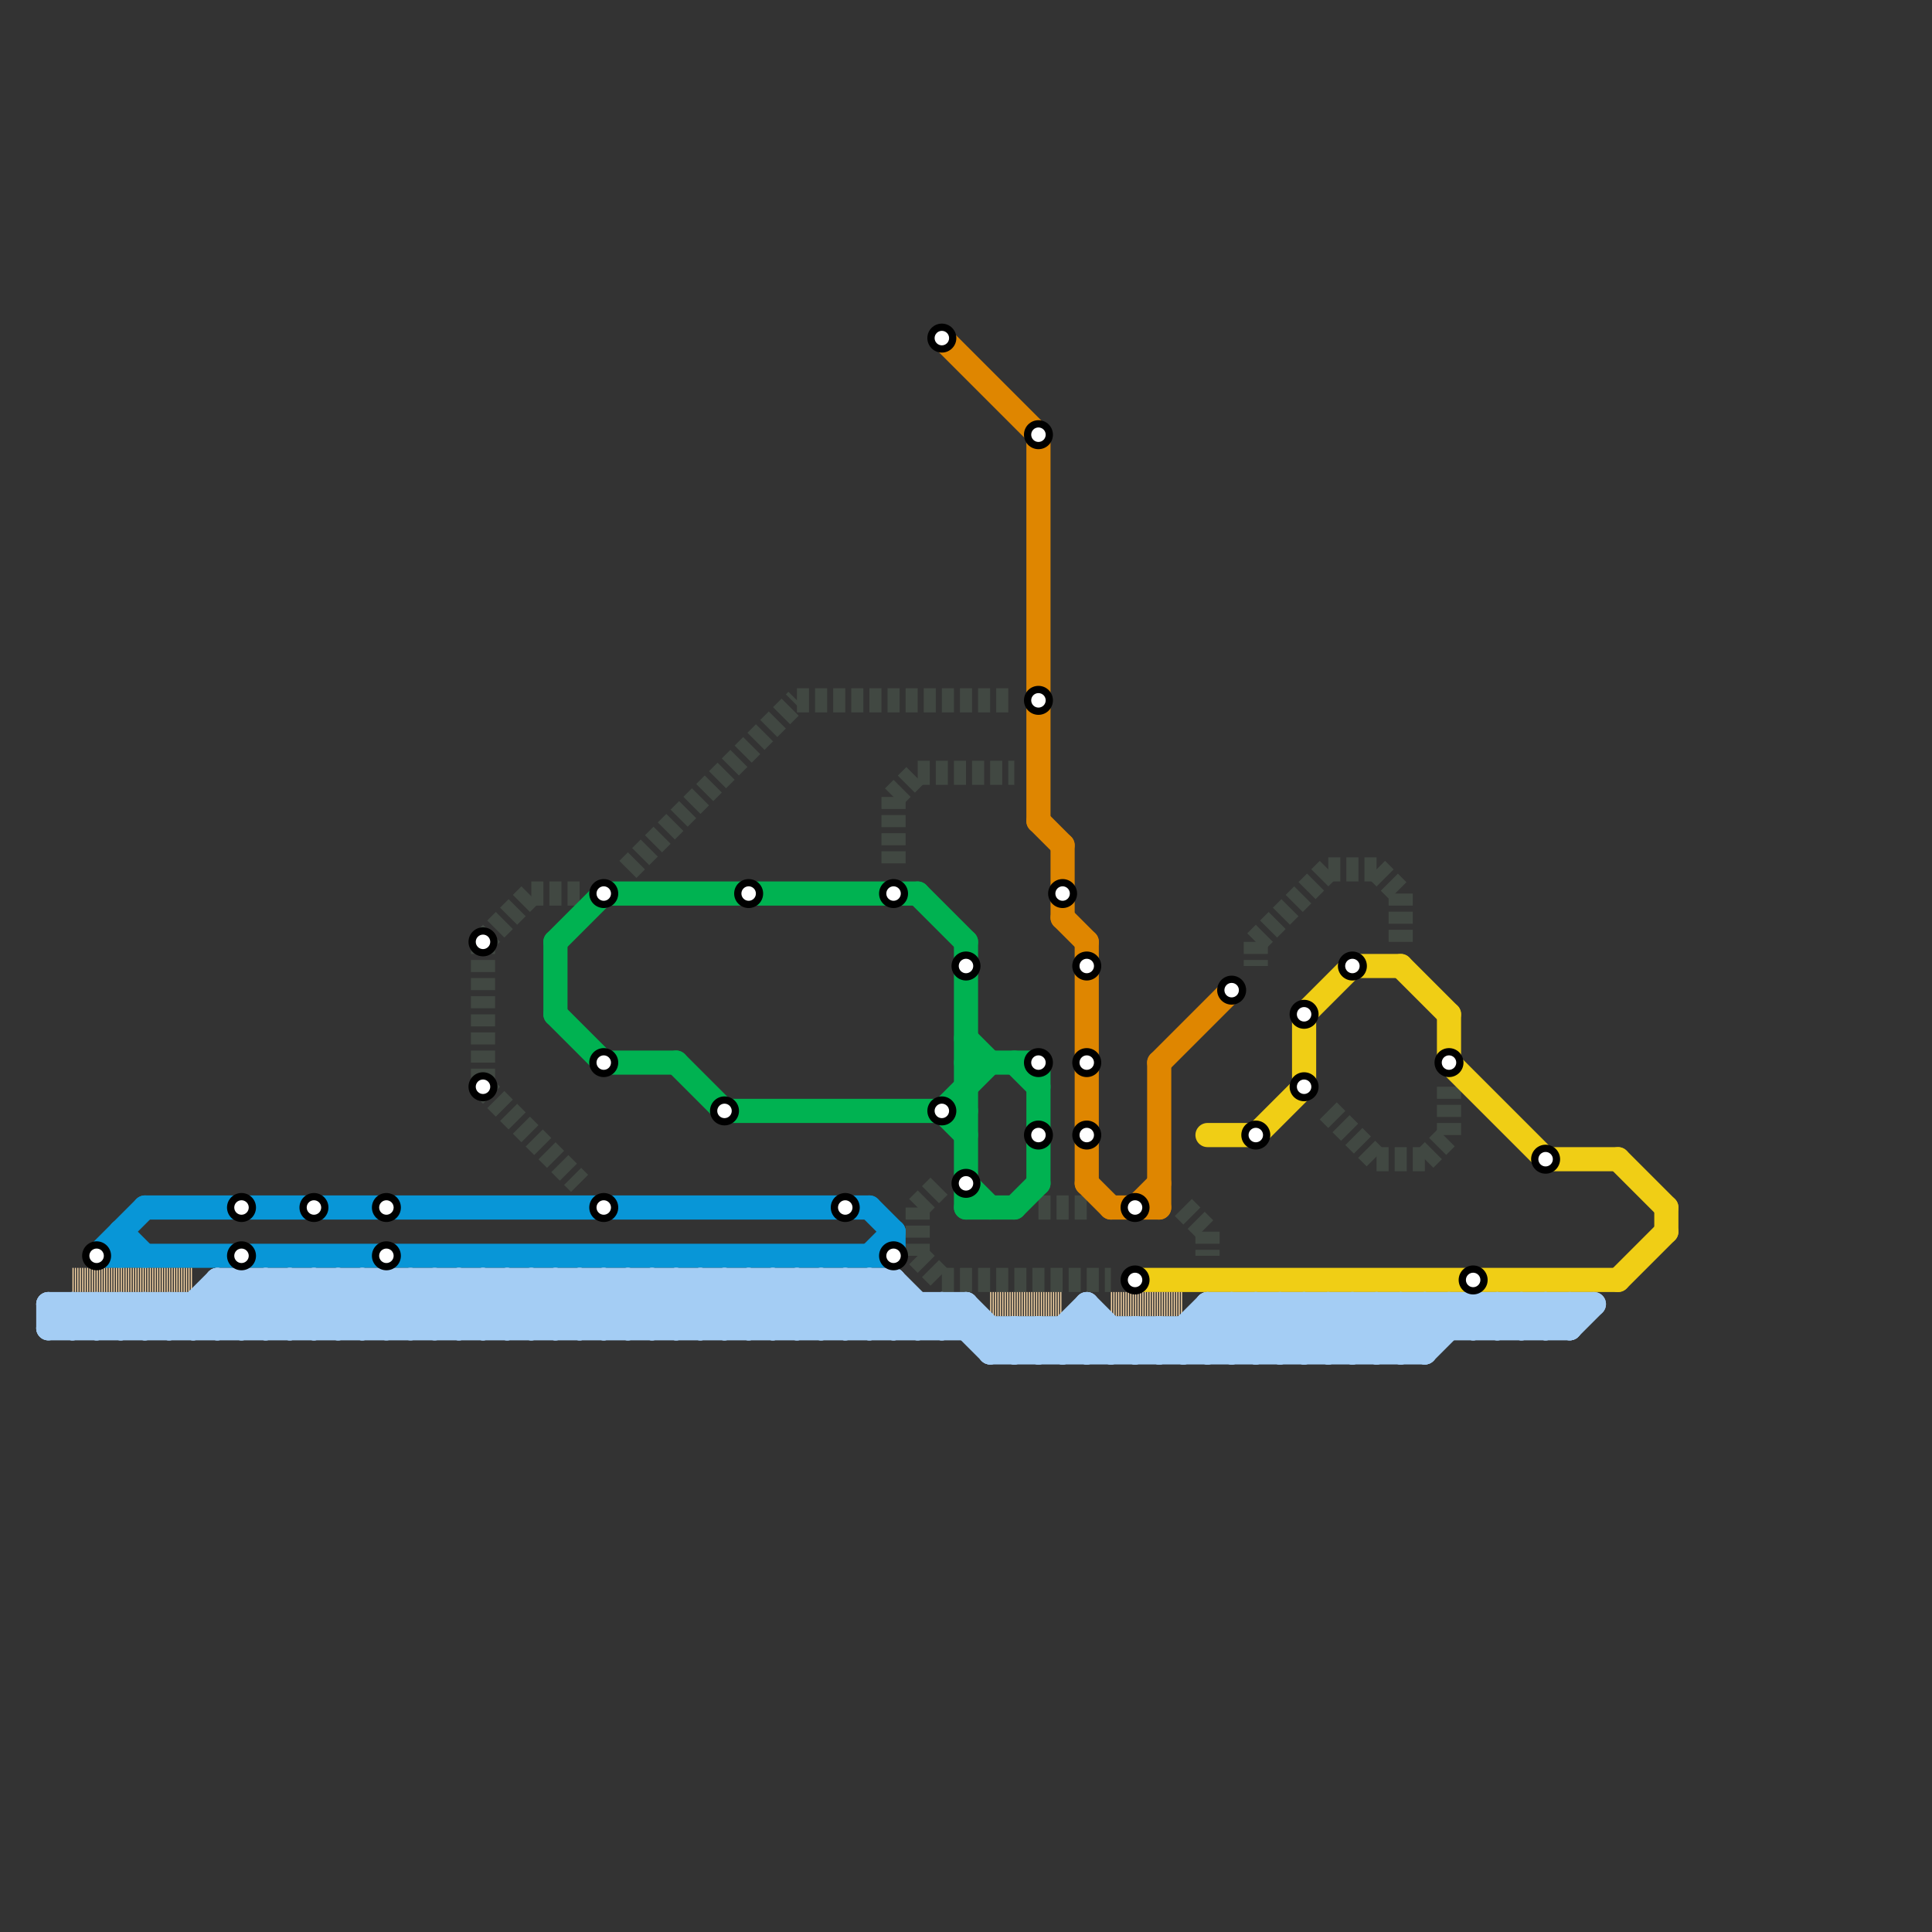 
<svg version="1.1" xmlns="http://www.w3.org/2000/svg" viewBox="0 0 80 80">
<rect x="0" y="0" width="80" height="80" fill="#333333" stroke="none"/>
<style>text { font: 1px Helvetica; font-weight: 600; white-space: pre; dominant-baseline: central; } line { stroke-width: 1; fill: none; stroke-linecap: round; stroke-linejoin: round; } .c0 { stroke: #414842 } .c1 { stroke: #0896d7 } .c2 { stroke: #df8600 } .c3 { stroke: #00b251 } .c4 { stroke: #f0ce15 } .c5 { stroke: #f4d3a4 } .c6 { stroke: #a4cdf4 } .w1 { stroke-width: 1; }.l3 { stroke-dasharray: .5 .25; stroke-linecap: butt; }.l5 { stroke-dasharray: .1 .1; stroke-linecap: butt; }.l4 { stroke-dasharray: .05 .05; stroke-linecap: butt; }</style><defs><g id="wm-xf"><circle r="1.2" fill="#000"/><circle r="0.9" fill="#fff"/><circle r="0.6" fill="#000"/><circle r="0.3" fill="#fff"/></g><g id="wm"><circle r="0.6" fill="#000"/><circle r="0.3" fill="#fff"/></g></defs><line class="c0 l3" x1="57" y1="48" x2="59" y2="48"/><line class="c0 l3" x1="37" y1="33" x2="38" y2="32"/><line class="c0 l3" x1="37" y1="33" x2="37" y2="36"/><line class="c0 l3" x1="22" y1="37" x2="24" y2="37"/><line class="c0 l3" x1="55" y1="36" x2="57" y2="36"/><line class="c0 l3" x1="58" y1="37" x2="58" y2="39"/><line class="c0 l3" x1="43" y1="50" x2="45" y2="50"/><line class="c0 l3" x1="38" y1="50" x2="39" y2="49"/><line class="c0 l3" x1="59" y1="48" x2="60" y2="47"/><line class="c0 l3" x1="26" y1="36" x2="33" y2="29"/><line class="c0 l3" x1="52" y1="39" x2="55" y2="36"/><line class="c0 l3" x1="20" y1="45" x2="24" y2="49"/><line class="c0 l3" x1="50" y1="51" x2="50" y2="52"/><line class="c0 l3" x1="55" y1="46" x2="57" y2="48"/><line class="c0 l3" x1="38" y1="32" x2="42" y2="32"/><line class="c0 l3" x1="52" y1="39" x2="52" y2="40"/><line class="c0 l3" x1="38" y1="52" x2="39" y2="53"/><line class="c0 l3" x1="38" y1="50" x2="38" y2="52"/><line class="c0 l3" x1="33" y1="29" x2="42" y2="29"/><line class="c0 l3" x1="39" y1="53" x2="46" y2="53"/><line class="c0 l3" x1="49" y1="50" x2="50" y2="51"/><line class="c0 l3" x1="20" y1="39" x2="22" y2="37"/><line class="c0 l3" x1="57" y1="36" x2="58" y2="37"/><line class="c0 l3" x1="20" y1="39" x2="20" y2="45"/><line class="c0 l3" x1="60" y1="45" x2="60" y2="47"/><line class="c1 " x1="4" y1="52" x2="6" y2="50"/><line class="c1 " x1="5" y1="51" x2="6" y2="52"/><line class="c1 " x1="4" y1="52" x2="37" y2="52"/><line class="c1 " x1="37" y1="51" x2="37" y2="52"/><line class="c1 " x1="36" y1="52" x2="37" y2="51"/><line class="c1 " x1="36" y1="50" x2="37" y2="51"/><line class="c1 " x1="5" y1="51" x2="5" y2="52"/><line class="c1 " x1="6" y1="50" x2="36" y2="50"/><line class="c2 " x1="43" y1="34" x2="44" y2="35"/><line class="c2 " x1="48" y1="44" x2="51" y2="41"/><line class="c2 " x1="43" y1="18" x2="43" y2="34"/><line class="c2 " x1="48" y1="44" x2="48" y2="50"/><line class="c2 " x1="44" y1="35" x2="44" y2="38"/><line class="c2 " x1="39" y1="14" x2="43" y2="18"/><line class="c2 " x1="45" y1="39" x2="45" y2="49"/><line class="c2 " x1="45" y1="49" x2="46" y2="50"/><line class="c2 " x1="46" y1="50" x2="48" y2="50"/><line class="c2 " x1="47" y1="50" x2="48" y2="49"/><line class="c2 " x1="44" y1="38" x2="45" y2="39"/><line class="c3 " x1="39" y1="46" x2="41" y2="44"/><line class="c3 " x1="38" y1="37" x2="40" y2="39"/><line class="c3 " x1="30" y1="46" x2="40" y2="46"/><line class="c3 " x1="42" y1="50" x2="43" y2="49"/><line class="c3 " x1="23" y1="42" x2="25" y2="44"/><line class="c3 " x1="40" y1="44" x2="43" y2="44"/><line class="c3 " x1="25" y1="37" x2="38" y2="37"/><line class="c3 " x1="40" y1="50" x2="42" y2="50"/><line class="c3 " x1="28" y1="44" x2="30" y2="46"/><line class="c3 " x1="39" y1="46" x2="40" y2="47"/><line class="c3 " x1="25" y1="44" x2="28" y2="44"/><line class="c3 " x1="42" y1="44" x2="43" y2="45"/><line class="c3 " x1="23" y1="39" x2="25" y2="37"/><line class="c3 " x1="40" y1="43" x2="41" y2="44"/><line class="c3 " x1="40" y1="49" x2="41" y2="50"/><line class="c3 " x1="23" y1="39" x2="23" y2="42"/><line class="c3 " x1="40" y1="39" x2="40" y2="50"/><line class="c3 " x1="43" y1="44" x2="43" y2="49"/><line class="c4 " x1="54" y1="42" x2="56" y2="40"/><line class="c4 " x1="56" y1="40" x2="58" y2="40"/><line class="c4 " x1="50" y1="47" x2="52" y2="47"/><line class="c4 " x1="69" y1="50" x2="69" y2="51"/><line class="c4 " x1="54" y1="42" x2="54" y2="45"/><line class="c4 " x1="60" y1="44" x2="64" y2="48"/><line class="c4 " x1="67" y1="53" x2="69" y2="51"/><line class="c4 " x1="64" y1="48" x2="67" y2="48"/><line class="c4 " x1="47" y1="53" x2="67" y2="53"/><line class="c4 " x1="52" y1="47" x2="54" y2="45"/><line class="c4 " x1="60" y1="42" x2="60" y2="44"/><line class="c4 " x1="58" y1="40" x2="60" y2="42"/><line class="c4 " x1="67" y1="48" x2="69" y2="50"/><line class="c5 l4" x1="3" y1="53" x2="8" y2="53"/><line class="c5 l4" x1="46" y1="54" x2="49" y2="54"/><line class="c5 l4" x1="41" y1="54" x2="44" y2="54"/><line class="c6 " x1="31" y1="55" x2="33" y2="53"/><line class="c6 " x1="47" y1="55" x2="48" y2="56"/><line class="c6 " x1="60" y1="54" x2="61" y2="55"/><line class="c6 " x1="9" y1="54" x2="10" y2="55"/><line class="c6 " x1="15" y1="55" x2="17" y2="53"/><line class="c6 " x1="19" y1="53" x2="21" y2="55"/><line class="c6 " x1="13" y1="53" x2="13" y2="55"/><line class="c6 " x1="50" y1="54" x2="50" y2="56"/><line class="c6 " x1="65" y1="55" x2="66" y2="54"/><line class="c6 " x1="41" y1="56" x2="59" y2="56"/><line class="c6 " x1="26" y1="55" x2="28" y2="53"/><line class="c6 " x1="15" y1="53" x2="15" y2="55"/><line class="c6 " x1="39" y1="54" x2="39" y2="55"/><line class="c6 " x1="50" y1="54" x2="52" y2="56"/><line class="c6 " x1="5" y1="54" x2="5" y2="55"/><line class="c6 " x1="14" y1="53" x2="16" y2="55"/><line class="c6 " x1="46" y1="56" x2="47" y2="55"/><line class="c6 " x1="29" y1="53" x2="31" y2="55"/><line class="c6 " x1="52" y1="54" x2="54" y2="56"/><line class="c6 " x1="4" y1="54" x2="4" y2="55"/><line class="c6 " x1="32" y1="53" x2="32" y2="55"/><line class="c6 " x1="45" y1="54" x2="47" y2="56"/><line class="c6 " x1="33" y1="55" x2="35" y2="53"/><line class="c6 " x1="6" y1="54" x2="6" y2="55"/><line class="c6 " x1="31" y1="53" x2="33" y2="55"/><line class="c6 " x1="3" y1="55" x2="4" y2="54"/><line class="c6 " x1="18" y1="54" x2="40" y2="54"/><line class="c6 " x1="48" y1="55" x2="48" y2="56"/><line class="c6 " x1="62" y1="54" x2="63" y2="55"/><line class="c6 " x1="17" y1="55" x2="19" y2="53"/><line class="c6 " x1="21" y1="53" x2="23" y2="55"/><line class="c6 " x1="49" y1="56" x2="51" y2="54"/><line class="c6 " x1="61" y1="54" x2="61" y2="55"/><line class="c6 " x1="53" y1="54" x2="53" y2="56"/><line class="c6 " x1="5" y1="55" x2="6" y2="54"/><line class="c6 " x1="64" y1="54" x2="65" y2="55"/><line class="c6 " x1="19" y1="55" x2="21" y2="53"/><line class="c6 " x1="28" y1="55" x2="30" y2="53"/><line class="c6 " x1="50" y1="55" x2="51" y2="56"/><line class="c6 " x1="11" y1="53" x2="13" y2="55"/><line class="c6 " x1="4" y1="55" x2="5" y2="54"/><line class="c6 " x1="9" y1="55" x2="11" y2="53"/><line class="c6 " x1="63" y1="54" x2="64" y2="55"/><line class="c6 " x1="55" y1="54" x2="55" y2="56"/><line class="c6 " x1="43" y1="55" x2="44" y2="56"/><line class="c6 " x1="10" y1="53" x2="10" y2="55"/><line class="c6 " x1="30" y1="55" x2="32" y2="53"/><line class="c6 " x1="19" y1="53" x2="19" y2="55"/><line class="c6 " x1="51" y1="54" x2="51" y2="56"/><line class="c6 " x1="6" y1="55" x2="7" y2="54"/><line class="c6 " x1="28" y1="53" x2="28" y2="55"/><line class="c6 " x1="54" y1="54" x2="54" y2="56"/><line class="c6 " x1="22" y1="53" x2="24" y2="55"/><line class="c6 " x1="42" y1="55" x2="43" y2="56"/><line class="c6 " x1="51" y1="54" x2="53" y2="56"/><line class="c6 " x1="30" y1="53" x2="30" y2="55"/><line class="c6 " x1="8" y1="54" x2="8" y2="55"/><line class="c6 " x1="34" y1="53" x2="36" y2="55"/><line class="c6 " x1="59" y1="56" x2="61" y2="54"/><line class="c6 " x1="14" y1="53" x2="14" y2="55"/><line class="c6 " x1="32" y1="55" x2="34" y2="53"/><line class="c6 " x1="30" y1="53" x2="32" y2="55"/><line class="c6 " x1="29" y1="53" x2="29" y2="55"/><line class="c6 " x1="56" y1="54" x2="58" y2="56"/><line class="c6 " x1="7" y1="55" x2="9" y2="53"/><line class="c6 " x1="47" y1="55" x2="47" y2="56"/><line class="c6 " x1="53" y1="56" x2="55" y2="54"/><line class="c6 " x1="48" y1="56" x2="50" y2="54"/><line class="c6 " x1="42" y1="56" x2="43" y2="55"/><line class="c6 " x1="20" y1="53" x2="22" y2="55"/><line class="c6 " x1="60" y1="54" x2="60" y2="55"/><line class="c6 " x1="50" y1="54" x2="66" y2="54"/><line class="c6 " x1="31" y1="53" x2="31" y2="55"/><line class="c6 " x1="3" y1="54" x2="4" y2="55"/><line class="c6 " x1="24" y1="55" x2="26" y2="53"/><line class="c6 " x1="18" y1="55" x2="20" y2="53"/><line class="c6 " x1="44" y1="56" x2="45" y2="55"/><line class="c6 " x1="21" y1="53" x2="21" y2="55"/><line class="c6 " x1="8" y1="55" x2="10" y2="53"/><line class="c6 " x1="5" y1="54" x2="6" y2="55"/><line class="c6 " x1="12" y1="53" x2="14" y2="55"/><line class="c6 " x1="23" y1="53" x2="23" y2="55"/><line class="c6 " x1="53" y1="54" x2="55" y2="56"/><line class="c6 " x1="10" y1="55" x2="12" y2="53"/><line class="c6 " x1="51" y1="56" x2="53" y2="54"/><line class="c6 " x1="34" y1="55" x2="36" y2="53"/><line class="c6 " x1="23" y1="53" x2="25" y2="55"/><line class="c6 " x1="55" y1="54" x2="57" y2="56"/><line class="c6 " x1="7" y1="54" x2="7" y2="55"/><line class="c6 " x1="54" y1="56" x2="56" y2="54"/><line class="c6 " x1="49" y1="55" x2="49" y2="56"/><line class="c6 " x1="39" y1="54" x2="41" y2="56"/><line class="c6 " x1="18" y1="53" x2="18" y2="55"/><line class="c6 " x1="50" y1="56" x2="52" y2="54"/><line class="c6 " x1="62" y1="54" x2="62" y2="55"/><line class="c6 " x1="54" y1="54" x2="56" y2="56"/><line class="c6 " x1="27" y1="53" x2="29" y2="55"/><line class="c6 " x1="34" y1="53" x2="34" y2="55"/><line class="c6 " x1="56" y1="56" x2="58" y2="54"/><line class="c6 " x1="43" y1="56" x2="45" y2="54"/><line class="c6 " x1="58" y1="56" x2="60" y2="54"/><line class="c6 " x1="41" y1="56" x2="42" y2="55"/><line class="c6 " x1="10" y1="53" x2="12" y2="55"/><line class="c6 " x1="52" y1="56" x2="54" y2="54"/><line class="c6 " x1="24" y1="53" x2="26" y2="55"/><line class="c6 " x1="18" y1="53" x2="20" y2="55"/><line class="c6 " x1="64" y1="54" x2="64" y2="55"/><line class="c6 " x1="33" y1="53" x2="35" y2="55"/><line class="c6 " x1="36" y1="55" x2="37" y2="54"/><line class="c6 " x1="61" y1="55" x2="62" y2="54"/><line class="c6 " x1="2" y1="54" x2="3" y2="55"/><line class="c6 " x1="56" y1="54" x2="56" y2="56"/><line class="c6 " x1="22" y1="55" x2="24" y2="53"/><line class="c6 " x1="40" y1="54" x2="42" y2="56"/><line class="c6 " x1="26" y1="53" x2="28" y2="55"/><line class="c6 " x1="63" y1="54" x2="63" y2="55"/><line class="c6 " x1="20" y1="53" x2="20" y2="55"/><line class="c6 " x1="44" y1="55" x2="45" y2="56"/><line class="c6 " x1="35" y1="53" x2="37" y2="55"/><line class="c6 " x1="12" y1="55" x2="14" y2="53"/><line class="c6 " x1="21" y1="55" x2="23" y2="53"/><line class="c6 " x1="35" y1="53" x2="35" y2="55"/><line class="c6 " x1="62" y1="55" x2="63" y2="54"/><line class="c6 " x1="57" y1="54" x2="57" y2="56"/><line class="c6 " x1="9" y1="53" x2="11" y2="55"/><line class="c6 " x1="23" y1="55" x2="25" y2="53"/><line class="c6 " x1="12" y1="53" x2="12" y2="55"/><line class="c6 " x1="45" y1="55" x2="46" y2="56"/><line class="c6 " x1="2" y1="55" x2="65" y2="55"/><line class="c6 " x1="64" y1="55" x2="65" y2="54"/><line class="c6 " x1="36" y1="53" x2="38" y2="55"/><line class="c6 " x1="63" y1="55" x2="64" y2="54"/><line class="c6 " x1="46" y1="55" x2="46" y2="56"/><line class="c6 " x1="35" y1="55" x2="37" y2="53"/><line class="c6 " x1="38" y1="55" x2="39" y2="54"/><line class="c6 " x1="55" y1="56" x2="57" y2="54"/><line class="c6 " x1="58" y1="54" x2="58" y2="56"/><line class="c6 " x1="4" y1="54" x2="5" y2="55"/><line class="c6 " x1="3" y1="54" x2="3" y2="55"/><line class="c6 " x1="45" y1="56" x2="46" y2="55"/><line class="c6 " x1="28" y1="53" x2="30" y2="55"/><line class="c6 " x1="37" y1="53" x2="39" y2="55"/><line class="c6 " x1="59" y1="54" x2="60" y2="55"/><line class="c6 " x1="27" y1="53" x2="27" y2="55"/><line class="c6 " x1="6" y1="54" x2="7" y2="55"/><line class="c6 " x1="13" y1="53" x2="15" y2="55"/><line class="c6 " x1="27" y1="55" x2="29" y2="53"/><line class="c6 " x1="37" y1="53" x2="37" y2="55"/><line class="c6 " x1="41" y1="55" x2="41" y2="56"/><line class="c6 " x1="48" y1="55" x2="49" y2="56"/><line class="c6 " x1="47" y1="56" x2="48" y2="55"/><line class="c6 " x1="24" y1="53" x2="24" y2="55"/><line class="c6 " x1="2" y1="55" x2="3" y2="54"/><line class="c6 " x1="33" y1="53" x2="33" y2="55"/><line class="c6 " x1="61" y1="54" x2="62" y2="55"/><line class="c6 " x1="59" y1="54" x2="59" y2="56"/><line class="c6 " x1="15" y1="53" x2="17" y2="55"/><line class="c6 " x1="11" y1="55" x2="13" y2="53"/><line class="c6 " x1="25" y1="55" x2="27" y2="53"/><line class="c6 " x1="38" y1="54" x2="38" y2="55"/><line class="c6 " x1="26" y1="53" x2="26" y2="55"/><line class="c6 " x1="52" y1="54" x2="52" y2="56"/><line class="c6 " x1="7" y1="54" x2="8" y2="55"/><line class="c6 " x1="49" y1="55" x2="50" y2="56"/><line class="c6 " x1="16" y1="53" x2="16" y2="55"/><line class="c6 " x1="25" y1="53" x2="25" y2="55"/><line class="c6 " x1="40" y1="54" x2="40" y2="55"/><line class="c6 " x1="45" y1="54" x2="45" y2="56"/><line class="c6 " x1="9" y1="53" x2="37" y2="53"/><line class="c6 " x1="32" y1="53" x2="34" y2="55"/><line class="c6 " x1="57" y1="56" x2="59" y2="54"/><line class="c6 " x1="9" y1="53" x2="9" y2="55"/><line class="c6 " x1="43" y1="55" x2="43" y2="56"/><line class="c6 " x1="65" y1="54" x2="65" y2="55"/><line class="c6 " x1="25" y1="53" x2="27" y2="55"/><line class="c6 " x1="57" y1="54" x2="59" y2="56"/><line class="c6 " x1="42" y1="55" x2="42" y2="56"/><line class="c6 " x1="37" y1="55" x2="38" y2="54"/><line class="c6 " x1="11" y1="53" x2="11" y2="55"/><line class="c6 " x1="20" y1="55" x2="22" y2="53"/><line class="c6 " x1="8" y1="54" x2="9" y2="55"/><line class="c6 " x1="14" y1="55" x2="16" y2="53"/><line class="c6 " x1="29" y1="55" x2="31" y2="53"/><line class="c6 " x1="2" y1="54" x2="2" y2="55"/><line class="c6 " x1="2" y1="54" x2="16" y2="54"/><line class="c6 " x1="22" y1="53" x2="22" y2="55"/><line class="c6 " x1="39" y1="55" x2="40" y2="54"/><line class="c6 " x1="58" y1="54" x2="59" y2="55"/><line class="c6 " x1="13" y1="55" x2="15" y2="53"/><line class="c6 " x1="44" y1="55" x2="44" y2="56"/><line class="c6 " x1="17" y1="53" x2="19" y2="55"/><line class="c6 " x1="36" y1="53" x2="36" y2="55"/><circle cx="17" cy="54" r="1" fill="#a4cdf4" />

<use x="4" y="52" href="#wm"/><use x="10" y="50" href="#wm"/><use x="10" y="52" href="#wm"/><use x="13" y="50" href="#wm"/><use x="16" y="50" href="#wm"/><use x="16" y="52" href="#wm"/><use x="20" y="39" href="#wm"/><use x="20" y="45" href="#wm"/><use x="25" y="37" href="#wm"/><use x="25" y="44" href="#wm"/><use x="25" y="50" href="#wm"/><use x="30" y="46" href="#wm"/><use x="31" y="37" href="#wm"/><use x="35" y="50" href="#wm"/><use x="37" y="37" href="#wm"/><use x="37" y="52" href="#wm"/><use x="39" y="14" href="#wm"/><use x="39" y="46" href="#wm"/><use x="40" y="40" href="#wm"/><use x="40" y="49" href="#wm"/><use x="43" y="18" href="#wm"/><use x="43" y="29" href="#wm"/><use x="43" y="44" href="#wm"/><use x="43" y="47" href="#wm"/><use x="44" y="37" href="#wm"/><use x="45" y="40" href="#wm"/><use x="45" y="44" href="#wm"/><use x="45" y="47" href="#wm"/><use x="47" y="50" href="#wm"/><use x="47" y="53" href="#wm"/><use x="51" y="41" href="#wm"/><use x="52" y="47" href="#wm"/><use x="54" y="42" href="#wm"/><use x="54" y="45" href="#wm"/><use x="56" y="40" href="#wm"/><use x="60" y="44" href="#wm"/><use x="61" y="53" href="#wm"/><use x="64" y="48" href="#wm"/>
</svg>

